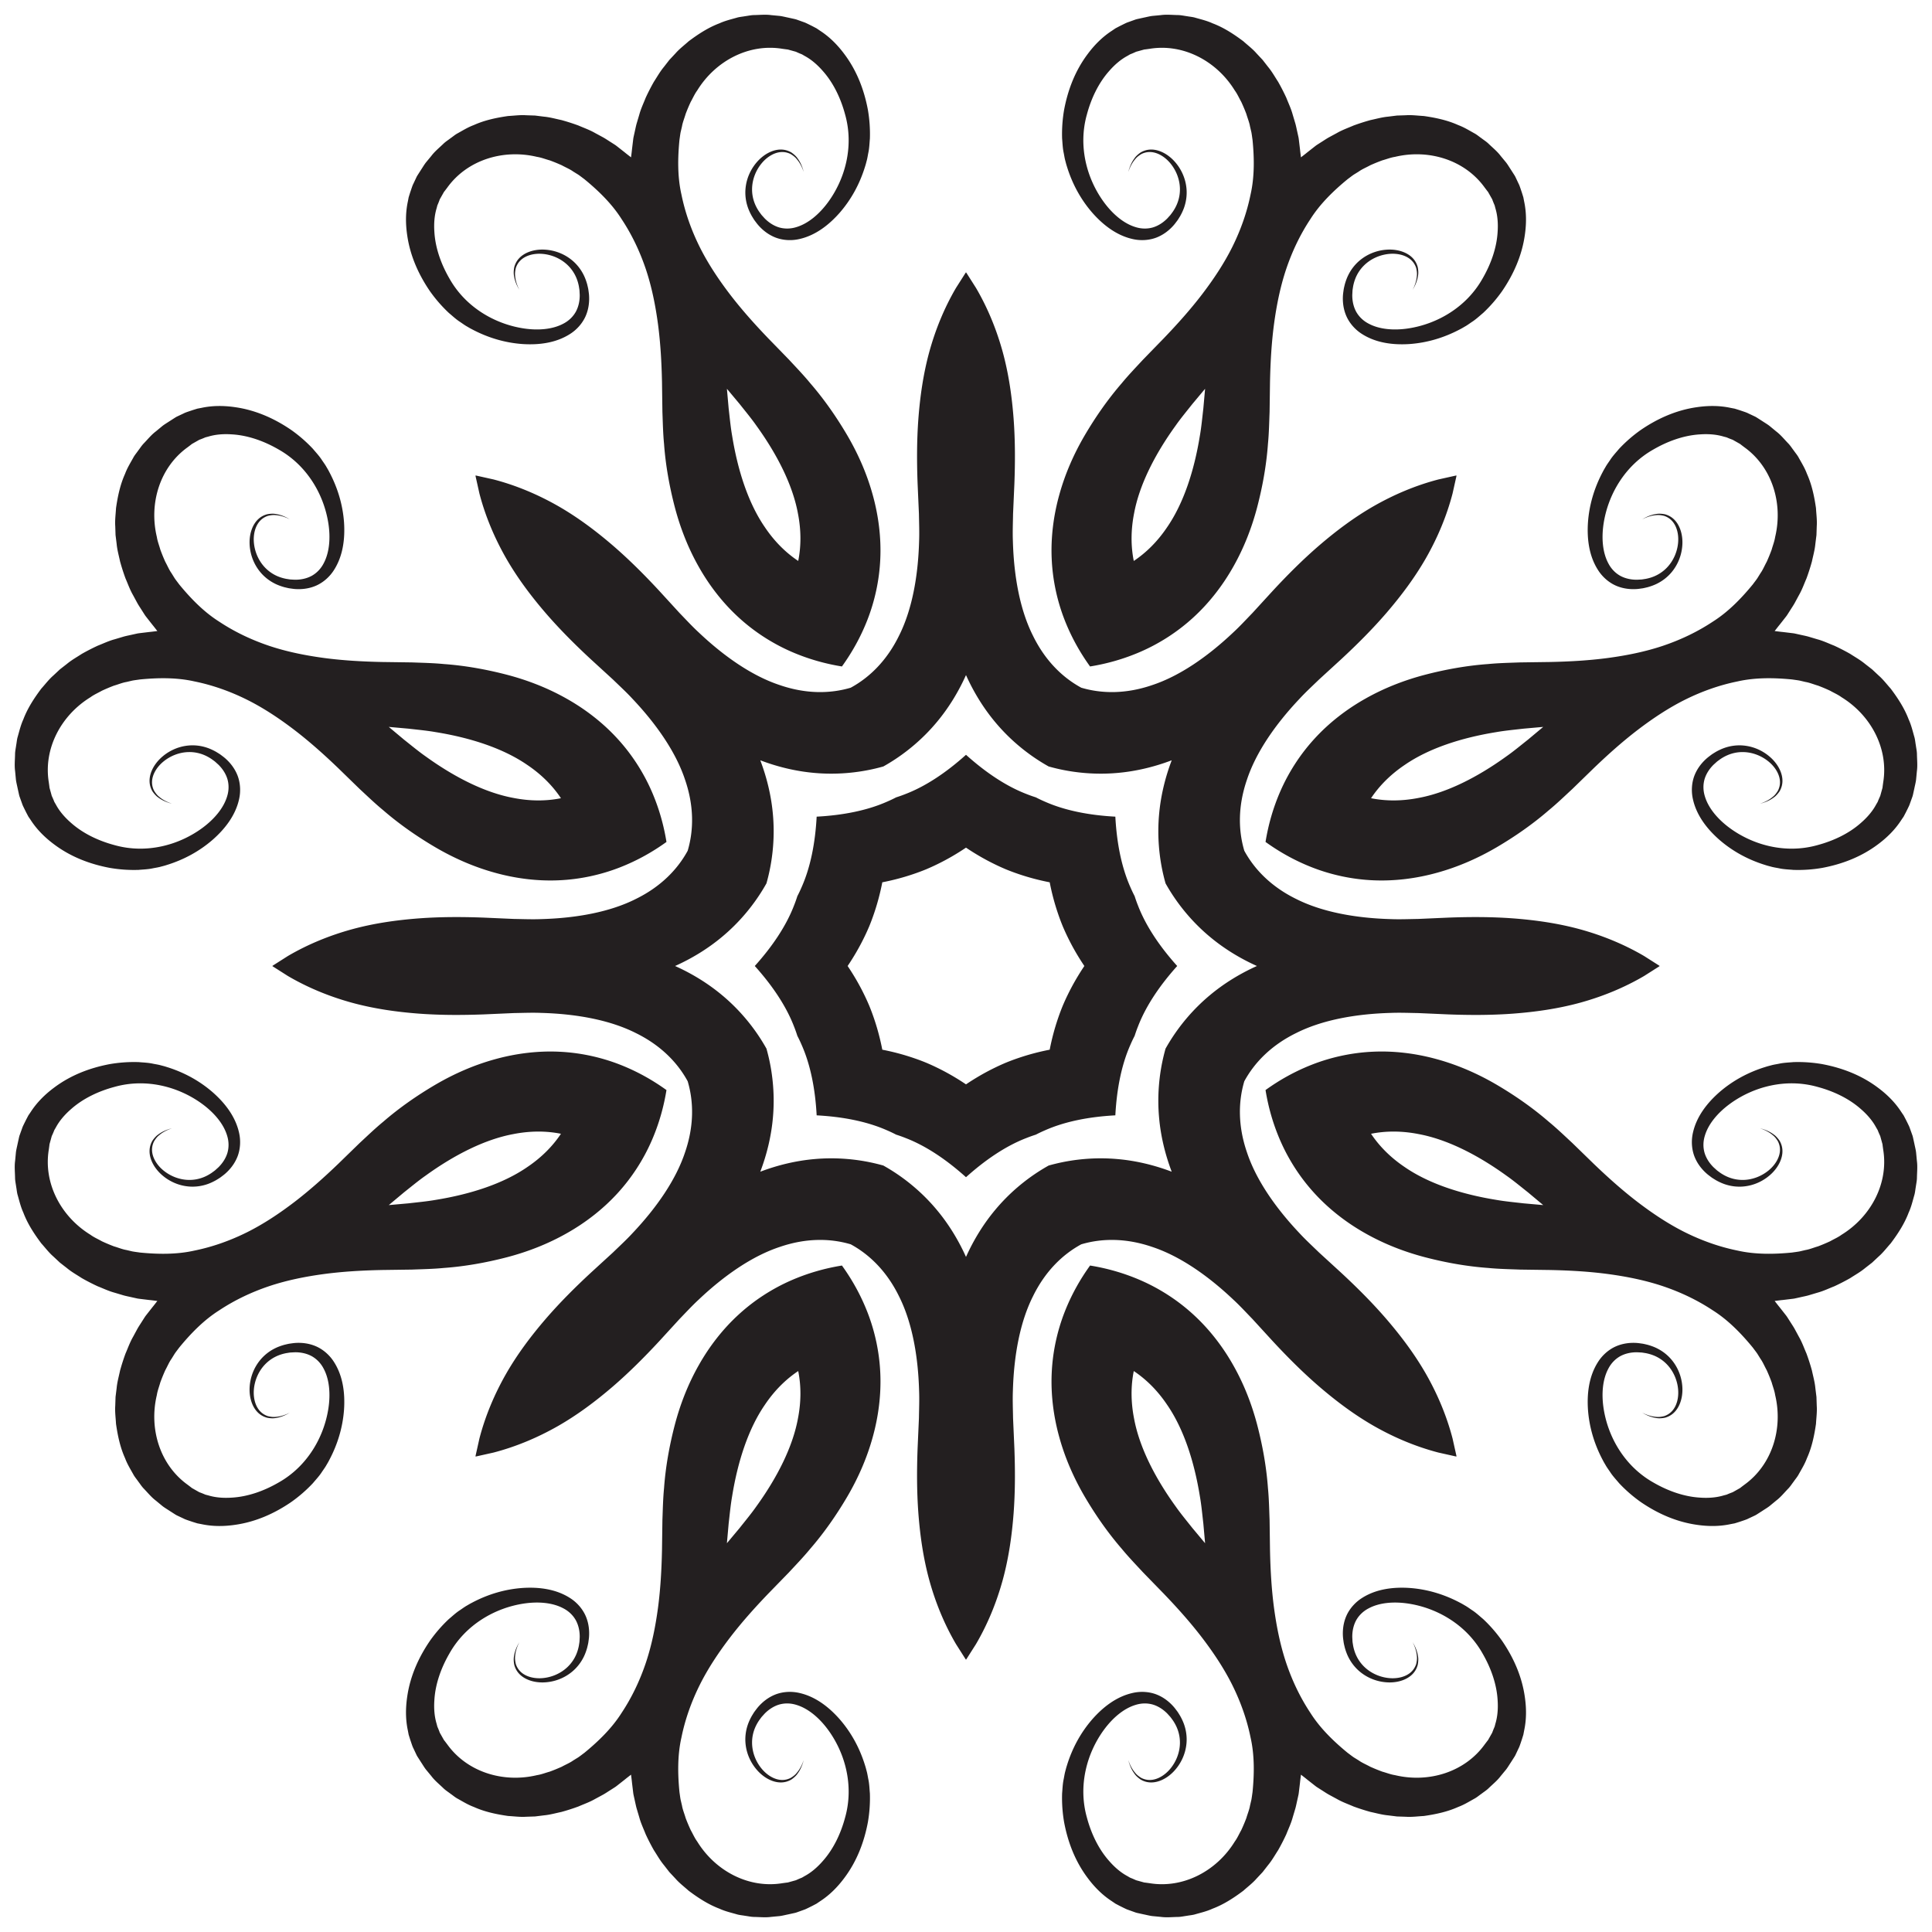 <svg xmlns="http://www.w3.org/2000/svg" viewBox="0 0 1624.771 1624.771"><path fill="#231F20" d="M1224.879 399.892l-.697.086-14.466 3.223c-19.113 4.973-37.36 12.719-54.167 22.29-16.801 9.612-32.012 21.1-46.112 33.208-14.084 12.141-26.953 25.11-38.903 37.979-5.791 6.32-11.54 12.605-17.255 18.846-5.47 5.642-10.651 11.288-16.197 16.394-21.837 20.66-45.413 36.786-68.326 44.304-21.681 7.393-41.913 7.311-59.429 2.125-16.052-8.718-30.416-22.966-40.52-43.525-10.885-21.518-16.153-49.592-16.985-79.642-.312-7.531.017-15.188.14-23.045.371-8.453.75-16.964 1.124-25.527.65-17.55.72-35.82-.654-54.364-1.408-18.532-4.04-37.41-9.124-56.088-5.116-18.651-12.542-37.031-22.54-54.063l-7.95-12.507-.432-.554-.433.554-7.95 12.507c-9.998 17.032-17.424 35.412-22.54 54.063-5.083 18.677-7.716 37.556-9.124 56.088-1.375 18.544-1.303 36.814-.654 54.364.373 8.563.753 17.074 1.125 25.527.122 7.857.45 15.514.14 23.045-.833 30.05-6.1 58.124-16.986 79.642-10.104 20.559-24.468 34.807-40.52 43.525-17.515 5.186-37.748 5.268-59.43-2.125-22.912-7.518-46.488-23.644-68.325-44.304-5.546-5.106-10.728-10.752-16.197-16.394-5.714-6.24-11.464-12.527-17.255-18.846-11.95-12.869-24.819-25.838-38.903-37.979-14.1-12.108-29.31-23.596-46.112-33.209-16.806-9.57-35.054-17.316-54.167-22.289l-14.466-3.223-.697-.086.086.697 3.223 14.466c4.973 19.113 12.719 37.36 22.29 54.167 9.612 16.801 21.1 32.012 33.208 46.112 12.14 14.084 25.11 26.953 37.979 38.903 6.319 5.791 12.605 11.54 18.846 17.255 5.642 5.47 11.288 10.651 16.394 16.197 20.66 21.837 36.786 45.413 44.304 68.326 7.393 21.681 7.311 41.914 2.125 59.429-8.718 16.052-22.966 30.416-43.525 40.52-21.518 10.885-49.592 16.153-79.642 16.985-7.531.312-15.188-.017-23.045-.14-8.453-.371-16.964-.75-25.527-1.124-17.55-.65-35.82-.72-54.364.654-18.532 1.408-37.41 4.04-56.088 9.124-18.651 5.116-37.031 12.542-54.063 22.54l-12.507 7.95-.554.433.554.432 12.507 7.95c17.032 9.998 35.412 17.424 54.063 22.54 18.677 5.083 37.556 7.716 56.088 9.124 18.544 1.375 36.814 1.303 54.364.654 8.563-.373 17.074-.753 25.527-1.125 7.857-.122 15.514-.45 23.045-.14 30.05.833 58.124 6.1 79.642 16.986 20.559 10.104 34.807 24.468 43.525 40.52 5.186 17.516 5.268 37.748-2.125 59.43-7.518 22.912-23.644 46.488-44.304 68.325-5.106 5.546-10.752 10.728-16.394 16.197-6.24 5.714-12.527 11.464-18.846 17.255-12.869 11.95-25.838 24.819-37.979 38.903-12.108 14.1-23.596 29.31-33.209 46.112-9.57 16.806-17.316 35.054-22.289 54.167l-3.223 14.466-.086.697.697-.086 14.466-3.223c19.113-4.973 37.36-12.719 54.167-22.29 16.801-9.612 32.012-21.1 46.112-33.208 14.084-12.141 26.953-25.11 38.903-37.979 5.791-6.32 11.54-12.605 17.255-18.846 5.47-5.642 10.651-11.288 16.197-16.394 21.837-20.66 45.413-36.786 68.326-44.304 21.681-7.393 41.914-7.311 59.429-2.125 16.052 8.718 30.416 22.966 40.52 43.525 10.885 21.518 16.153 49.592 16.985 79.642.312 7.531-.017 15.188-.14 23.045-.371 8.453-.75 16.964-1.124 25.527-.65 17.55-.72 35.82.654 54.364 1.408 18.532 4.04 37.41 9.124 56.088 5.116 18.651 12.542 37.031 22.54 54.063l7.95 12.507.433.554.432-.554 7.95-12.507c9.998-17.032 17.424-35.412 22.54-54.063 5.083-18.677 7.716-37.556 9.124-56.088 1.375-18.544 1.303-36.815.654-54.364-.373-8.563-.753-17.074-1.125-25.527-.122-7.857-.45-15.514-.14-23.045.833-30.05 6.1-58.124 16.986-79.642 10.104-20.559 24.468-34.807 40.52-43.525 17.516-5.186 37.748-5.268 59.43 2.125 22.912 7.518 46.488 23.644 68.325 44.304 5.546 5.106 10.728 10.752 16.197 16.394 5.714 6.24 11.464 12.527 17.255 18.846 11.95 12.869 24.819 25.838 38.903 37.979 14.1 12.108 29.31 23.596 46.112 33.208 16.806 9.571 35.054 17.317 54.167 22.29l14.466 3.223.697.086-.086-.697-3.223-14.466c-4.973-19.113-12.719-37.36-22.29-54.167-9.612-16.801-21.1-32.012-33.208-46.112-12.141-14.084-25.11-26.953-37.979-38.903-6.32-5.791-12.605-11.54-18.846-17.255-5.642-5.47-11.288-10.651-16.394-16.197-20.66-21.837-36.786-45.413-44.304-68.326-7.393-21.68-7.311-41.913-2.125-59.429 8.718-16.052 22.966-30.416 43.525-40.52 21.518-10.885 49.592-16.153 79.642-16.985 7.531-.312 15.188.017 23.045.14 8.453.371 16.964.75 25.527 1.124 17.55.65 35.82.72 54.364-.654 18.532-1.408 37.41-4.04 56.088-9.124 18.651-5.116 37.031-12.542 54.063-22.54l12.507-7.95.554-.432-.554-.433-12.507-7.95c-17.032-9.998-35.412-17.424-54.063-22.54-18.677-5.083-37.556-7.716-56.088-9.124-18.544-1.375-36.815-1.303-54.364-.654-8.563.373-17.074.753-25.527 1.125-7.857.122-15.514.45-23.045.14-30.05-.833-58.124-6.1-79.642-16.986-20.559-10.104-34.807-24.468-43.525-40.52-5.186-17.515-5.268-37.748 2.125-59.43 7.518-22.912 23.644-46.488 44.304-68.325 5.106-5.546 10.752-10.728 16.394-16.197 6.24-5.714 12.527-11.464 18.846-17.255 12.868-11.95 25.838-24.819 37.979-38.903 12.108-14.1 23.596-29.31 33.208-46.112 9.571-16.806 17.317-35.054 22.29-54.167l3.223-14.466.086-.697zM916.726 560.485c13.957-2.26 28.466-6.237 43.03-12.638 15.37-6.764 30.484-16.348 43.76-28.533 13.316-12.16 24.681-26.801 33.619-42.665 9.005-15.868 15.627-32.928 20.186-50.343 4.523-17.404 7.717-35.224 9.006-53.086.87-8.923 1.028-17.927 1.37-26.827.116-8.302.234-16.665.346-25.08.344-16.404 1.242-32.557 3.343-48.494 2.132-15.905 5.274-31.635 10.287-46.576 5.036-14.905 11.765-29.042 20.31-41.922 8.227-13.04 19.7-24.098 31.296-33.609 1.718-1.26 3.595-2.75 5.175-3.82l4.314-2.674c2.652-1.927 6.348-3.445 9.536-5.21a148.274 148.274 0 0110.261-4.183c3.532-.963 7.003-2.375 10.603-2.915 28.62-6.828 58.854 2.758 75.436 25.838l1.597 2.109.811 1.05.405.526c-.821-1.478-.114-.218-.25-.462l.19.338 3.027 5.356c.625.988.758 1.565.997 2.212l.758 1.919.824 1.934.614 2.367c1.902 6.23 2.36 13.05 1.895 19.86-.78 13.696-5.76 27.337-12.628 39.2-13.609 24.267-38.285 38.383-62.582 42.048-12.001 1.798-24.186.88-33.349-4.07-4.601-2.403-8.177-5.944-10.482-10.13-2.253-4.23-3.243-9.091-3.2-13.97.066-1.224.13-2.44.19-3.65.071-.899.37-2.486.538-3.676.471-2.34 1.04-4.367 1.91-6.563a31.993 31.993 0 017.27-10.948c6.132-6.03 14.125-9.081 21.377-9.69 7.27-.614 14.048 1.299 18.185 5.139 2.079 1.893 3.422 4.207 4.204 6.499.592 2.333.9 4.589.666 6.602-.287 4.042-1.413 7.054-2.178 9.016-.848 1.955-1.288 2.965-1.288 2.965s.515-.973 1.503-2.865c.918-1.919 2.292-4.85 2.91-9.02.388-2.076.267-4.483-.206-7.086-.653-2.564-1.961-5.277-4.143-7.59-4.372-4.698-11.747-7.352-19.813-7.281-8.048.082-17.226 2.722-24.928 9.207-3.835 3.227-7.187 7.419-9.597 12.332-1.177 2.381-2.198 5.21-2.93 7.913-.298 1.36-.591 2.327-.891 4.035-.187 1.415-.419 2.836-.56 4.291-.483 5.806.185 12.22 2.865 18.297 2.693 6.033 7.476 11.429 13.284 15.044 11.699 7.421 26.033 9.273 40.076 8.306 14.207-1.06 28.447-5.095 42.28-12.45 1.889-.957 3.197-1.81 4.823-2.723 1.902-1.162 3.359-2.256 5.076-3.404 3.414-2.18 6.298-4.94 9.411-7.534a119.258 119.258 0 0015.997-18.405c9.262-13.574 16.624-29.397 19.12-47.37 1.286-8.923 1.438-18.422-.6-27.933l-.686-3.577-1.19-3.824-1.292-3.835c-.45-1.275-.916-2.654-1.344-3.434l-2.618-5.565-.164-.346c-.261-.47.337.55-.614-1.144l-.47-.741-.95-1.485-1.908-2.978c-1.313-1.967-2.5-4.026-3.96-5.92l-4.594-5.56c-2.912-3.871-6.786-6.93-10.305-10.363-1.79-1.691-3.896-3-5.857-4.513-2.038-1.392-3.92-3.079-6.137-4.21-4.332-2.425-8.629-5.07-13.329-6.797-9.178-4.153-19.087-6.223-29.028-7.644-4.967-.255-10.029-.989-15.013-.634l-7.529.25-7.456.928c-5.029.46-9.825 1.844-14.755 2.878a178.566 178.566 0 00-14.317 4.595c-4.643 2.041-9.194 3.57-13.973 6.305l-7.084 3.832c-2.123 1.241-3.77 2.37-5.68 3.565l-2.773 1.77-1.391.888-1.035.751-.357.284-.723.567-5.789 4.545c-1.754 1.454-3.587 2.83-5.386 4.247-.27-2.275-.594-4.543-.806-6.812l-.88-7.307-.11-.912-.052-.453-.2-1.263-.355-1.612-.71-3.213c-.505-2.194-.872-4.157-1.496-6.537l-2.3-7.718c-1.445-5.313-3.581-9.613-5.421-14.339a178.627 178.627 0 00-6.875-13.372c-2.754-4.218-5.167-8.588-8.398-12.469l-4.616-5.928-5.147-5.5c-3.274-3.776-7.372-6.836-11.064-10.169-8.034-6.025-16.505-11.567-25.932-15.12-4.544-2.103-9.452-3.27-14.23-4.619-2.368-.768-4.892-.906-7.317-1.363-2.456-.317-4.87-.88-7.333-.95-4.916-.06-9.817-.638-14.613.04l-7.18.683c-2.373.308-4.668.924-6.987 1.386l-3.456.757-1.72.38-.858.19c-1.87.526-.725.227-1.242.376l-.361.128-5.786 2.083c-.854.25-2.16.895-3.379 1.48l-3.625 1.796-3.546 1.863-3.014 2.045c-8.166 5.284-14.776 12.107-20.176 19.326-10.944 14.474-16.926 30.868-19.976 47.016a119.267 119.267 0 00-1.702 24.326c.368 4.035.454 8.027 1.327 11.982.402 2.027.66 3.83 1.182 5.997.504 1.796.826 3.323 1.486 5.335 4.58 14.982 11.796 27.905 21.093 38.7 9.245 10.614 20.69 19.44 34.21 22.465 6.664 1.55 13.861 1.118 20.032-1.244 6.192-2.403 11.2-6.465 14.963-10.913.93-1.128 1.77-2.297 2.639-3.43.995-1.42 1.471-2.31 2.223-3.483 1.393-2.429 2.671-5.151 3.523-7.667 1.77-5.178 2.364-10.513 1.934-15.506-.86-10.032-5.484-18.389-11.117-24.138-5.652-5.753-12.744-9.091-19.157-8.86-3.179.092-6.023 1.086-8.297 2.437-2.175 1.506-3.963 3.122-5.156 4.865-2.513 3.386-3.613 6.43-4.32 8.435-.64 2.037-.964 3.089-.964 3.089s.403-1.026 1.185-3.007c.847-1.929 2.18-4.854 4.836-7.916 1.257-1.59 3.07-2.966 5.14-4.197 2.173-1.068 4.759-1.754 7.568-1.623 5.64.21 11.785 3.65 16.491 9.225 4.699 5.559 8.193 13.368 8.265 21.967a31.994 31.994 0 01-2.601 12.882c-.938 2.169-1.968 4.005-3.29 5.993-.722.96-1.634 2.293-2.218 2.98-.813.897-1.629 1.802-2.448 2.714-3.419 3.48-7.557 6.218-12.14 7.616-4.59 1.33-9.622 1.305-14.576-.249-9.98-2.978-19.244-10.946-26.459-20.703-14.588-19.773-22.056-47.203-14.52-73.986 3.533-13.244 9.657-26.41 18.79-36.647 4.487-5.144 9.633-9.642 15.383-12.702l2.108-1.24 1.95-.785 1.893-.822c.626-.288 1.13-.602 2.27-.859l5.928-1.646.372-.105c-.269.077 1.123-.315-.504.15l.659-.085 1.316-.17 2.62-.362c28.046-4.594 56.203 10.005 71.612 35.072 2.164 2.927 3.62 6.38 5.436 9.558 1.547 3.34 3 6.752 4.298 10.213 1.006 3.503 2.547 7.19 3.059 10.427l1.16 4.942c.36 1.874.634 4.255.958 6.36 1.474 14.925 1.767 30.857-1.636 45.895-3.065 15.15-8.303 29.905-15.282 44.005-7.02 14.109-15.92 27.454-25.66 40.208-9.783 12.755-20.57 24.812-31.927 36.655-5.87 6.029-11.7 12.026-17.489 17.979-6.05 6.534-12.306 13.013-18.001 19.938-11.72 13.541-22.06 28.4-31.17 43.905-9.09 15.538-16.47 32.284-21.323 49.872-4.898 17.537-7.214 35.926-6.397 53.94.771 18.004 4.682 35.469 10.768 51.12 5.771 14.823 13.218 27.895 21.489 39.362zm-208.681 0c8.27-11.467 15.718-24.539 21.49-39.363 6.085-15.651 9.996-33.115 10.768-51.119.816-18.014-1.5-36.404-6.398-53.94-4.852-17.59-12.233-34.335-21.323-49.873-9.109-15.504-19.45-30.363-31.17-43.905-5.694-6.925-11.95-13.403-18-19.938-5.789-5.952-11.62-11.95-17.49-17.978-11.357-11.844-22.143-23.9-31.927-36.656-9.739-12.754-18.64-26.099-25.66-40.208-6.979-14.1-12.217-28.855-15.282-44.005-3.403-15.038-3.11-30.97-1.635-45.894.323-2.106.598-4.487.958-6.36l1.16-4.943c.512-3.237 2.052-6.924 3.058-10.427a148.287 148.287 0 014.299-10.213c1.816-3.179 3.272-6.63 5.436-9.558 15.409-25.066 43.565-39.666 71.61-35.071l2.621.361 1.317.17.658.085c-1.627-.465-.235-.073-.503-.15l.372.105 5.928 1.646c1.14.258 1.643.571 2.269.86l1.893.82 1.95.785 2.108 1.24c5.75 3.061 10.896 7.56 15.383 12.703 9.133 10.237 15.257 23.404 18.79 36.648 7.537 26.783.069 54.212-14.52 73.985-7.215 9.757-16.479 17.725-26.459 20.703-4.953 1.554-9.986 1.58-14.576.25-4.583-1.398-8.721-4.136-12.14-7.617a762.426 762.426 0 00-2.448-2.714c-.584-.687-1.496-2.02-2.217-2.98-1.322-1.988-2.352-3.824-3.29-5.992a31.994 31.994 0 01-2.601-12.883c.071-8.599 3.566-16.408 8.264-21.966 4.706-5.576 10.85-9.015 16.491-9.225 2.81-.132 5.395.554 7.569 1.622 2.069 1.232 3.882 2.608 5.14 4.197 2.655 3.062 3.988 5.988 4.835 7.916l1.185 3.007s-.324-1.052-.963-3.089c-.707-2.005-1.808-5.049-4.32-8.435-1.194-1.742-2.981-3.36-5.157-4.865-2.274-1.351-5.118-2.345-8.296-2.437-6.413-.231-13.505 3.107-19.158 8.86-5.633 5.75-10.256 14.107-11.117 24.138-.43 4.993.164 10.328 1.934 15.506.852 2.516 2.13 5.238 3.524 7.667.751 1.173 1.227 2.063 2.223 3.484.869 1.132 1.709 2.301 2.639 3.43 3.763 4.447 8.77 8.51 14.963 10.912 6.17 2.362 13.367 2.795 20.031 1.244 13.52-3.024 24.965-11.85 34.21-22.465 9.298-10.795 16.514-23.717 21.094-38.7.659-2.011.981-3.54 1.485-5.335.523-2.167.78-3.97 1.183-5.997.872-3.955.959-7.946 1.327-11.981a119.267 119.267 0 00-1.703-24.327c-3.05-16.147-9.032-32.542-19.976-47.015-5.4-7.22-12.01-14.043-20.176-19.327l-3.014-2.044-3.545-1.863-3.626-1.797c-1.22-.584-2.525-1.23-3.378-1.479l-5.786-2.083-.361-.128c-.518-.15.627.15-1.243-.376l-.858-.19-1.72-.38-3.456-.757c-2.319-.462-4.614-1.078-6.986-1.386l-7.18-.683c-4.796-.678-9.698-.1-14.614-.04-2.462.07-4.877.633-7.333.95-2.425.457-4.949.595-7.316 1.363-4.778 1.348-9.687 2.516-14.231 4.619-9.427 3.553-17.897 9.095-25.932 15.12-3.692 3.333-7.79 6.393-11.063 10.168l-5.148 5.5-4.616 5.93c-3.23 3.88-5.643 8.25-8.398 12.468a178.61 178.61 0 00-6.875 13.372c-1.84 4.726-3.976 9.026-5.422 14.339l-2.299 7.718c-.624 2.38-.99 4.343-1.495 6.537l-.71 3.213-.356 1.612-.2 1.263-.052.453-.11.912-.88 7.307c-.212 2.269-.535 4.537-.806 6.811-1.8-1.416-3.632-2.792-5.386-4.246l-5.789-4.545-.723-.567-.357-.284-1.034-.751-1.392-.889-2.774-1.769c-1.908-1.195-3.556-2.324-5.68-3.565l-7.083-3.832c-4.779-2.735-9.33-4.264-13.973-6.305a178.611 178.611 0 00-14.317-4.595c-4.93-1.034-9.726-2.419-14.755-2.878l-7.456-.928-7.529-.25c-4.985-.355-10.046.38-15.013.634-9.941 1.42-19.85 3.491-29.028 7.644-4.7 1.727-8.997 4.372-13.329 6.797-2.217 1.13-4.1 2.818-6.137 4.21-1.961 1.512-4.067 2.822-5.857 4.513-3.519 3.434-7.393 6.491-10.305 10.362l-4.595 5.56c-1.459 1.895-2.646 3.954-3.959 5.92l-1.909 2.98-.948 1.484-.471.741c-.951 1.694-.353.673-.614 1.144l-.164.346-2.619 5.565c-.427.78-.894 2.159-1.343 3.434l-1.293 3.835-1.19 3.824-.685 3.577c-2.038 9.51-1.887 19.01-.6 27.933 2.495 17.973 9.857 33.796 19.12 47.37a119.273 119.273 0 0015.997 18.405c3.113 2.593 5.997 5.354 9.41 7.534 1.718 1.148 3.175 2.242 5.077 3.404 1.626.914 2.934 1.766 4.823 2.722 13.833 7.356 28.072 11.391 42.28 12.45 14.043.968 28.377-.884 40.075-8.305 5.809-3.615 10.592-9.011 13.285-15.044 2.68-6.077 3.348-12.49 2.864-18.297-.14-1.455-.373-2.876-.559-4.291-.3-1.708-.594-2.675-.892-4.035-.732-2.703-1.753-5.532-2.93-7.913-2.41-4.913-5.762-9.106-9.596-12.332-7.702-6.485-16.88-9.125-24.929-9.207-8.065-.071-15.44 2.583-19.812 7.28-2.182 2.314-3.49 5.027-4.143 7.59-.473 2.604-.594 5.01-.206 7.087.618 4.17 1.992 7.101 2.91 9.02.988 1.892 1.503 2.865 1.503 2.865s-.44-1.01-1.289-2.965c-.764-1.962-1.89-4.974-2.178-9.017-.234-2.012.075-4.268.667-6.601.782-2.292 2.125-4.606 4.204-6.5 4.137-3.84 10.914-5.752 18.184-5.137 7.253.608 15.246 3.659 21.377 9.689 3.054 3 5.58 6.717 7.27 10.948.87 2.196 1.44 4.223 1.91 6.563.17 1.19.468 2.777.54 3.676.059 1.21.122 2.426.188 3.65.044 4.879-.946 9.74-3.199 13.97-2.305 4.186-5.88 7.726-10.482 10.13-9.164 4.95-21.348 5.868-33.35 4.07-24.296-3.666-48.973-17.78-62.582-42.049-6.867-11.862-11.847-25.503-12.627-39.2-.465-6.81-.007-13.628 1.895-19.859l.614-2.367.823-1.934.759-1.92c.238-.646.372-1.223.996-2.211l3.029-5.357.188-.337c-.136.244.572-1.017-.25.462l.406-.525.81-1.051 1.598-2.11c16.582-23.08 46.815-32.665 75.436-25.837 3.6.54 7.07 1.951 10.603 2.915a148.25 148.25 0 0110.26 4.182c3.189 1.766 6.885 3.284 9.536 5.21l4.315 2.675c1.58 1.07 3.457 2.56 5.175 3.82 11.595 9.51 23.068 20.57 31.296 33.609 8.545 12.88 15.274 27.017 20.31 41.922 5.013 14.94 8.155 30.67 10.287 46.576 2.1 15.937 3 32.09 3.343 48.495.112 8.414.23 16.777.346 25.08.342 8.899.5 17.903 1.37 26.826 1.288 17.862 4.483 35.682 9.005 53.086 4.56 17.415 11.182 34.475 20.187 50.343 8.938 15.863 20.303 30.505 33.619 42.665 13.276 12.185 28.39 21.769 43.76 28.533 14.564 6.4 29.073 10.378 43.03 12.638zm-147.56 147.56c-2.26-13.957-6.237-28.466-12.638-43.03-6.764-15.37-16.348-30.484-28.533-43.76-12.16-13.316-26.801-24.681-42.665-33.619-15.868-9.005-32.928-15.627-50.343-20.186-17.404-4.523-35.224-7.717-53.086-9.006-8.923-.87-17.927-1.028-26.827-1.37-8.302-.116-16.665-.234-25.08-.346-16.404-.344-32.557-1.242-48.494-3.343-15.905-2.132-31.635-5.274-46.576-10.288-14.905-5.035-29.042-11.764-41.922-20.31-13.04-8.227-24.098-19.7-33.609-31.295-1.26-1.718-2.75-3.595-3.82-5.175l-2.674-4.315c-1.927-2.65-3.445-6.347-5.21-9.535a148.271 148.271 0 01-4.183-10.261c-.963-3.532-2.375-7.003-2.915-10.603-6.828-28.62 2.758-58.854 25.838-75.436l2.109-1.597 1.05-.811.526-.405c-1.478.821-.218.114-.462.25l.338-.19 5.356-3.027c.988-.625 1.565-.758 2.212-.997l1.919-.758 1.934-.824 2.367-.614c6.23-1.902 13.05-2.36 19.86-1.895 13.696.78 27.337 5.76 39.2 12.627 24.267 13.61 38.383 38.286 42.048 62.583 1.798 12 .88 24.186-4.07 33.349-2.403 4.601-5.944 8.177-10.13 10.482-4.23 2.253-9.091 3.243-13.97 3.2-1.224-.066-2.44-.13-3.65-.19-.899-.071-2.486-.37-3.676-.538-2.34-.471-4.367-1.04-6.563-1.91a31.991 31.991 0 01-10.948-7.27c-6.03-6.132-9.081-14.125-9.69-21.377-.614-7.27 1.299-14.048 5.139-18.185 1.893-2.079 4.207-3.422 6.499-4.204 2.333-.592 4.589-.9 6.602-.666 4.042.287 7.054 1.413 9.016 2.178 1.955.848 2.965 1.288 2.965 1.288s-.973-.515-2.865-1.503c-1.919-.918-4.85-2.292-9.02-2.91-2.076-.388-4.483-.267-7.086.206-2.564.653-5.277 1.961-7.59 4.143-4.698 4.372-7.352 11.747-7.281 19.813.082 8.047 2.722 17.226 9.207 24.928 3.227 3.834 7.419 7.187 12.332 9.597 2.381 1.177 5.21 2.198 7.913 2.93 1.36.298 2.327.591 4.035.891 1.415.186 2.836.419 4.291.56 5.806.483 12.22-.185 18.297-2.865 6.033-2.693 11.429-7.476 15.044-13.285 7.421-11.698 9.273-26.032 8.306-40.075-1.06-14.207-5.095-28.447-12.45-42.28-.957-1.889-1.81-3.197-2.723-4.823-1.162-1.902-2.256-3.359-3.404-5.076-2.18-3.414-4.94-6.298-7.534-9.411a119.264 119.264 0 00-18.405-15.998c-13.574-9.261-29.397-16.624-47.37-19.12-8.923-1.285-18.422-1.437-27.933.601l-3.577.686-3.824 1.19-3.835 1.292c-1.275.45-2.654.916-3.434 1.344l-5.565 2.618-.346.164c-.47.261.55-.337-1.144.614l-.741.471-1.485.949-2.978 1.908c-1.967 1.313-4.026 2.5-5.92 3.96l-5.56 4.594c-3.871 2.912-6.93 6.786-10.363 10.305-1.691 1.79-3 3.896-4.513 5.857-1.392 2.038-3.079 3.92-4.21 6.137-2.425 4.332-5.07 8.629-6.797 13.329-4.153 9.179-6.223 19.087-7.644 29.028-.255 4.967-.989 10.029-.634 15.013l.25 7.53.928 7.456c.46 5.028 1.844 9.825 2.878 14.755a178.584 178.584 0 004.595 14.316c2.041 4.643 3.57 9.194 6.305 13.973l3.832 7.084c1.241 2.123 2.37 3.771 3.565 5.68l1.77 2.773.888 1.392.751 1.034.284.357.567.723 4.545 5.79c1.454 1.753 2.83 3.586 4.247 5.385-2.275.271-4.543.594-6.812.806l-7.307.88-.912.11-.453.053-1.263.2-1.612.355-3.213.71c-2.194.505-4.157.872-6.537 1.495l-7.718 2.3c-5.313 1.445-9.613 3.582-14.339 5.422A178.553 178.553 0 0068.79 549.9c-4.218 2.755-8.588 5.167-12.469 8.399l-5.928 4.616-5.5 5.147c-3.776 3.274-6.836 7.371-10.169 11.064-6.025 8.034-11.567 16.504-15.12 25.931-2.103 4.544-3.27 9.453-4.619 14.23-.768 2.368-.906 4.892-1.363 7.317-.317 2.457-.88 4.871-.95 7.333-.06 4.916-.638 9.818.04 14.614l.683 7.18c.308 2.372.924 4.667 1.386 6.986l.757 3.456.38 1.72.19.858c.526 1.87.227.725.376 1.243l.128.36 2.083 5.787c.25.853.895 2.159 1.48 3.378l1.796 3.626 1.863 3.545 2.045 3.015c5.284 8.165 12.107 14.775 19.326 20.175 14.474 10.944 30.868 16.927 47.016 19.976a119.267 119.267 0 0024.326 1.703c4.035-.368 8.027-.455 11.982-1.327 2.027-.403 3.83-.66 5.997-1.183 1.796-.504 3.323-.826 5.335-1.485 14.982-4.58 27.905-11.796 38.7-21.093 10.614-9.246 19.44-20.691 22.465-34.21 1.55-6.665 1.118-13.862-1.244-20.032-2.403-6.192-6.465-11.2-10.913-14.963-1.128-.93-2.297-1.77-3.43-2.64-1.42-.995-2.31-1.47-3.483-2.222-2.429-1.394-5.151-2.672-7.667-3.524-5.178-1.77-10.513-2.364-15.506-1.934-10.032.86-18.389 5.484-24.138 11.117-5.753 5.653-9.091 12.745-8.86 19.158.092 3.178 1.086 6.022 2.437 8.296 1.506 2.176 3.122 3.963 4.865 5.157 3.386 2.512 6.43 3.613 8.435 4.32 2.037.64 3.089.963 3.089.963s-1.026-.403-3.007-1.185c-1.929-.847-4.854-2.18-7.916-4.836-1.59-1.257-2.966-3.07-4.197-5.139-1.068-2.174-1.754-4.76-1.623-7.568.21-5.641 3.65-11.786 9.225-16.492 5.559-4.698 13.368-8.193 21.967-8.264 4.281-.039 8.696.803 12.882 2.6 2.169.939 4.005 1.969 5.993 3.29.96.723 2.293 1.634 2.98 2.218.897.814 1.802 1.63 2.714 2.449 3.48 3.418 6.218 7.557 7.616 12.14 1.33 4.59 1.305 9.622-.249 14.575-2.978 9.98-10.946 19.245-20.703 26.46-19.773 14.588-47.203 22.056-73.986 14.519-13.244-3.533-26.41-9.656-36.647-18.79-5.144-4.487-9.642-9.632-12.702-15.383l-1.24-2.108-.785-1.95-.822-1.893c-.288-.626-.602-1.129-.859-2.269l-1.646-5.928-.105-.372c.077.269-.315-1.123.15.503l-.085-.658-.17-1.316-.362-2.621c-4.594-28.046 10.005-56.202 35.072-71.611 2.927-2.164 6.38-3.62 9.558-5.436 3.34-1.547 6.752-3 10.213-4.299 3.503-1.006 7.19-2.546 10.427-3.058l4.942-1.16c1.874-.36 4.255-.635 6.36-.958 14.925-1.475 30.857-1.767 45.895 1.635 15.15 3.065 29.905 8.304 44.005 15.283 14.109 7.02 27.454 15.92 40.208 25.66 12.755 9.783 24.812 20.57 36.655 31.926 6.029 5.87 12.026 11.701 17.979 17.49 6.534 6.05 13.013 12.306 19.938 18 13.541 11.72 28.4 22.061 43.905 31.17 15.538 9.09 32.284 16.47 49.872 21.323 17.537 4.898 35.926 7.214 53.94 6.398 18.004-.772 35.469-4.682 51.12-10.768 14.823-5.772 27.895-13.22 39.362-21.49zm0 208.681c-11.467-8.27-24.539-15.718-39.363-21.49-15.651-6.086-33.115-9.996-51.119-10.768-18.014-.816-36.404 1.5-53.94 6.398-17.59 4.852-34.335 12.233-49.873 21.323-15.504 9.109-30.363 19.45-43.905 31.17-6.925 5.694-13.403 11.95-19.938 18-5.952 5.789-11.95 11.62-17.978 17.49-11.844 11.357-23.9 22.143-36.656 31.927-12.754 9.739-26.099 18.64-40.208 25.66-14.1 6.978-28.855 12.217-44.005 15.282-15.038 3.402-30.97 3.11-45.894 1.635-2.106-.323-4.487-.598-6.36-.958l-4.943-1.16c-3.237-.512-6.924-2.052-10.427-3.058a148.287 148.287 0 01-10.213-4.299c-3.179-1.815-6.63-3.272-9.558-5.435-25.066-15.41-39.666-43.566-35.071-71.612l.361-2.62.17-1.317.085-.658c-.465 1.627-.073.235-.15.503l.105-.372 1.646-5.928c.258-1.14.571-1.643.86-2.27l.82-1.892.785-1.95 1.24-2.108c3.061-5.75 7.56-10.896 12.703-15.383 10.237-9.133 23.404-15.257 36.648-18.79 26.783-7.537 54.212-.069 73.985 14.52 9.757 7.215 17.725 16.479 20.703 26.459 1.554 4.953 1.58 9.986.25 14.576-1.398 4.583-4.136 8.721-7.617 12.14-.911.819-1.817 1.634-2.714 2.448-.687.584-2.02 1.496-2.98 2.218-1.988 1.321-3.824 2.351-5.992 3.29a31.992 31.992 0 01-12.883 2.6c-8.599-.071-16.408-3.566-21.966-8.264-5.576-4.706-9.015-10.851-9.225-16.491-.132-2.81.554-5.395 1.622-7.57 1.232-2.068 2.608-3.881 4.197-5.138 3.062-2.656 5.988-3.99 7.916-4.836l3.007-1.185s-1.052.324-3.089.963c-2.005.707-5.049 1.808-8.435 4.32-1.742 1.194-3.36 2.981-4.865 5.157-1.351 2.274-2.345 5.118-2.437 8.296-.231 6.413 3.107 13.505 8.86 19.158 5.75 5.633 14.107 10.256 24.138 11.117 4.993.43 10.328-.164 15.506-1.934 2.516-.852 5.238-2.13 7.667-3.524 1.173-.751 2.063-1.227 3.484-2.223 1.132-.869 2.301-1.71 3.43-2.639 4.447-3.763 8.51-8.77 10.912-14.963 2.362-6.17 2.795-13.368 1.244-20.031-3.024-13.52-11.85-24.965-22.465-34.21-10.795-9.298-23.717-16.514-38.7-21.094-2.011-.66-3.54-.981-5.335-1.485-2.167-.523-3.97-.78-5.997-1.183-3.955-.872-7.946-.959-11.981-1.327a119.274 119.274 0 00-24.327 1.703c-16.147 3.05-32.542 9.032-47.015 19.976-7.22 5.4-14.043 12.01-19.327 20.175l-2.044 3.015-1.863 3.545-1.798 3.626c-.584 1.22-1.229 2.525-1.479 3.378l-2.083 5.786-.128.361c-.149.518.15-.627-.375 1.243l-.192.858-.378 1.72-.757 3.456c-.463 2.319-1.079 4.614-1.387 6.986l-.682 7.18c-.678 4.796-.101 9.698-.04 14.614.069 2.462.632 4.877.949 7.333.457 2.425.595 4.949 1.363 7.316 1.348 4.778 2.517 9.687 4.62 14.23 3.553 9.428 9.095 17.898 15.12 25.932 3.332 3.693 6.392 7.79 10.168 11.064l5.5 5.147 5.928 4.617c3.88 3.23 8.252 5.643 12.469 8.398 4.34 2.46 8.81 4.774 13.372 6.874 4.727 1.84 9.026 3.977 14.339 5.422l7.719 2.3c2.379.623 4.342.99 6.537 1.495l3.212.71 1.612.356 1.263.2.453.051.912.111 7.308.88c2.268.211 4.537.535 6.81.805-1.416 1.8-2.791 3.633-4.246 5.387l-4.545 5.789-.566.723-.284.357-.752 1.034-.888 1.391-1.77 2.774c-1.195 1.909-2.323 3.557-3.565 5.68l-3.832 7.084c-2.734 4.778-4.264 9.33-6.305 13.973a178.607 178.607 0 00-4.595 14.316c-1.034 4.93-2.418 9.727-2.878 14.755l-.928 7.456-.25 7.53c-.354 4.984.38 10.045.634 15.013 1.42 9.94 3.492 19.85 7.645 29.028 1.727 4.7 4.371 8.996 6.797 13.328 1.13 2.218 2.818 4.1 4.209 6.138 1.513 1.96 2.822 4.066 4.514 5.856 3.433 3.52 6.49 7.394 10.361 10.305l5.56 4.595c1.896 1.46 3.954 2.647 5.92 3.96l2.98 1.908 1.484.949.742.47c1.694.952.672.353 1.144.614l.346.165 5.564 2.618c.78.427 2.16.894 3.435 1.343l3.834 1.293 3.825 1.19 3.577.685c9.51 2.038 19.009 1.887 27.932.6 17.973-2.495 33.796-9.857 47.37-19.119a119.268 119.268 0 0018.405-15.997c2.593-3.114 5.354-5.997 7.535-9.411 1.148-1.718 2.241-3.175 3.403-5.077.914-1.626 1.767-2.934 2.723-4.823 7.356-13.832 11.39-28.072 12.45-42.28.967-14.042-.884-28.377-8.306-40.075-3.615-5.809-9.01-10.592-15.044-13.285-6.077-2.68-12.49-3.348-18.297-2.864-1.455.14-2.876.373-4.29.56-1.709.3-2.675.593-4.036.891-2.703.732-5.531 1.753-7.913 2.93-4.913 2.41-9.105 5.762-12.332 9.597-6.484 7.701-9.125 16.88-9.207 24.928-.071 8.065 2.584 15.44 7.281 19.812 2.313 2.182 5.027 3.49 7.59 4.143 2.603.474 5.01.594 7.086.206 4.171-.618 7.102-1.991 9.02-2.91 1.892-.988 2.865-1.503 2.865-1.503s-1.01.44-2.965 1.289c-1.962.765-4.973 1.89-9.016 2.178-2.013.234-4.268-.075-6.602-.666-2.292-.782-4.606-2.126-6.499-4.205-3.84-4.137-5.753-10.914-5.138-18.184.608-7.253 3.66-15.246 9.69-21.377 2.999-3.054 6.716-5.58 10.947-7.27 2.197-.87 4.223-1.44 6.564-1.91 1.19-.17 2.777-.467 3.675-.54 1.21-.059 2.427-.122 3.65-.188 4.879-.044 9.741.947 13.97 3.2 4.186 2.304 7.727 5.88 10.13 10.482 4.951 9.163 5.868 21.348 4.07 33.349-3.665 24.297-17.78 48.973-42.048 62.582-11.863 6.867-25.504 11.847-39.2 12.628-6.81.464-13.63.006-19.86-1.896l-2.367-.613-1.934-.824-1.92-.758c-.646-.24-1.223-.373-2.211-.997l-5.356-3.028-.338-.189c.245.136-1.016-.572.463.25l-.526-.405-1.05-.811-2.11-1.597c-23.08-16.583-32.666-46.816-25.837-75.436.54-3.6 1.95-7.071 2.915-10.603a148.274 148.274 0 014.182-10.261c1.766-3.188 3.283-6.885 5.21-9.536l2.674-4.314c1.07-1.58 2.56-3.458 3.82-5.176 9.511-11.595 20.57-23.068 33.609-31.295 12.88-8.546 27.018-15.275 41.923-20.31 14.94-5.013 30.67-8.155 46.575-10.287 15.937-2.102 32.09-3 48.495-3.344 8.414-.112 16.778-.23 25.08-.346 8.899-.342 17.903-.5 26.827-1.37 17.862-1.288 35.681-4.483 53.085-9.005 17.415-4.56 34.475-11.181 50.343-20.187 15.864-8.937 30.505-20.303 42.665-33.618 12.185-13.276 21.77-28.39 28.533-43.761 6.402-14.563 10.379-29.072 12.64-43.029zm147.56 147.56c-13.957 2.26-28.466 6.237-43.03 12.638-15.37 6.764-30.484 16.348-43.76 28.533-13.316 12.16-24.681 26.801-33.619 42.665-9.005 15.868-15.627 32.928-20.186 50.343-4.523 17.404-7.717 35.224-9.006 53.086-.87 8.923-1.028 17.927-1.37 26.827-.116 8.302-.234 16.665-.346 25.079-.344 16.405-1.242 32.558-3.343 48.495-2.132 15.906-5.274 31.635-10.288 46.576-5.035 14.905-11.764 29.042-20.31 41.922-8.227 13.04-19.7 24.098-31.295 33.609-1.718 1.26-3.595 2.75-5.175 3.82l-4.315 2.674c-2.65 1.927-6.347 3.445-9.535 5.21a148.272 148.272 0 01-10.261 4.183c-3.532.964-7.003 2.375-10.603 2.915-28.62 6.828-58.854-2.758-75.436-25.838l-1.597-2.109-.811-1.05-.405-.526c.821 1.479.114.218.25.462l-.19-.337-3.027-5.357c-.625-.988-.758-1.565-.997-2.211l-.758-1.92-.824-1.934-.614-2.367c-1.902-6.23-2.36-13.05-1.895-19.86.78-13.696 5.76-27.337 12.627-39.2 13.61-24.268 38.286-38.383 62.583-42.048 12-1.798 24.186-.881 33.349 4.07 4.601 2.403 8.177 5.944 10.482 10.13 2.253 4.23 3.243 9.091 3.2 13.97a787.01 787.01 0 00-.19 3.65c-.071.899-.37 2.486-.538 3.676-.471 2.34-1.04 4.367-1.91 6.563a31.992 31.992 0 01-7.27 10.948c-6.132 6.03-14.125 9.081-21.377 9.69-7.27.614-14.048-1.299-18.185-5.139-2.079-1.893-3.422-4.207-4.204-6.499-.592-2.333-.9-4.589-.666-6.602.287-4.042 1.413-7.054 2.178-9.016.848-1.955 1.288-2.965 1.288-2.965s-.515.973-1.503 2.865c-.918 1.919-2.292 4.85-2.91 9.02-.388 2.076-.267 4.483.206 7.086.653 2.564 1.961 5.278 4.143 7.59 4.372 4.698 11.747 7.353 19.813 7.281 8.047-.082 17.226-2.722 24.928-9.207 3.834-3.226 7.187-7.419 9.597-12.331 1.177-2.382 2.198-5.21 2.93-7.914.298-1.36.591-2.327.891-4.035.186-1.415.419-2.836.56-4.291.483-5.806-.185-12.22-2.865-18.297-2.693-6.033-7.476-11.429-13.285-15.044-11.698-7.422-26.032-9.273-40.075-8.306-14.207 1.06-28.447 5.095-42.28 12.45-1.889.957-3.197 1.81-4.823 2.723-1.902 1.162-3.359 2.256-5.076 3.404-3.414 2.18-6.298 4.94-9.411 7.534a119.269 119.269 0 00-15.998 18.405c-9.261 13.574-16.624 29.397-19.12 47.37-1.285 8.923-1.437 18.422.601 27.933l.686 3.576 1.19 3.825 1.292 3.835c.45 1.275.916 2.654 1.344 3.434l2.618 5.564.164.347c.261.47-.337-.55.614 1.143l.471.742.949 1.485 1.908 2.978c1.313 1.967 2.5 4.026 3.96 5.921l4.594 5.56c2.912 3.87 6.786 6.928 10.305 10.362 1.79 1.691 3.896 3 5.857 4.513 2.038 1.392 3.92 3.079 6.137 4.21 4.332 2.425 8.629 5.07 13.329 6.796 9.179 4.154 19.087 6.224 29.028 7.645 4.967.255 10.029.988 15.013.633l7.53-.25 7.456-.927c5.028-.46 9.825-1.844 14.755-2.878a178.624 178.624 0 0014.316-4.595c4.643-2.04 9.194-3.57 13.973-6.305l7.084-3.832c2.123-1.241 3.771-2.37 5.68-3.565l2.773-1.77 1.392-.888 1.034-.752.357-.283.723-.567 5.79-4.545c1.753-1.454 3.586-2.83 5.385-4.247.271 2.274.594 4.543.806 6.812l.88 7.307.11.912.053.453.2 1.263.355 1.612.71 3.213c.505 2.194.872 4.157 1.495 6.536l2.3 7.72c1.445 5.312 3.582 9.612 5.422 14.338 2.1 4.562 4.413 9.032 6.874 13.372 2.755 4.218 5.167 8.588 8.399 12.469l4.616 5.928 5.147 5.5c3.274 3.776 7.371 6.836 11.064 10.169 8.034 6.025 16.504 11.567 25.931 15.12 4.544 2.103 9.453 3.27 14.23 4.619 2.368.768 4.892.906 7.317 1.363 2.457.317 4.871.88 7.333.95 4.916.06 9.818.638 14.614-.04l7.18-.683c2.372-.308 4.667-.924 6.986-1.386l3.456-.757 1.72-.38.858-.19c1.87-.526.725-.227 1.243-.376l.36-.128 5.787-2.083c.853-.25 2.159-.895 3.378-1.479l3.626-1.797 3.545-1.863 3.015-2.045c8.165-5.284 14.775-12.107 20.175-19.326 10.944-14.473 16.927-30.868 19.976-47.015a119.266 119.266 0 001.703-24.327c-.368-4.035-.455-8.026-1.327-11.982-.403-2.026-.66-3.83-1.183-5.996-.504-1.796-.826-3.324-1.485-5.336-4.58-14.982-11.796-27.904-21.093-38.7-9.246-10.613-20.691-19.44-34.21-22.464-6.665-1.551-13.862-1.118-20.032 1.244-6.192 2.402-11.2 6.464-14.963 10.912-.93 1.129-1.77 2.298-2.64 3.43-.995 1.42-1.47 2.31-2.222 3.484-1.394 2.429-2.672 5.15-3.524 7.667-1.77 5.178-2.364 10.513-1.934 15.506.86 10.031 5.484 18.388 11.117 24.137 5.653 5.754 12.745 9.092 19.158 8.861 3.178-.092 6.022-1.086 8.296-2.437 2.176-1.506 3.963-3.123 5.157-4.865 2.512-3.386 3.613-6.43 4.32-8.436.64-2.036.963-3.088.963-3.088s-.403 1.025-1.185 3.007c-.847 1.928-2.18 4.854-4.836 7.916-1.257 1.589-3.07 2.965-5.139 4.197-2.174 1.068-4.76 1.754-7.568 1.622-5.641-.21-11.786-3.65-16.492-9.225-4.698-5.558-8.193-13.368-8.264-21.967a31.994 31.994 0 012.6-12.882c.939-2.168 1.969-4.004 3.29-5.992.723-.96 1.634-2.294 2.218-2.98a773.22 773.22 0 002.449-2.715c3.418-3.48 7.557-6.218 12.14-7.615 4.59-1.33 9.622-1.306 14.575.248 9.98 2.98 19.245 10.947 26.46 20.704 14.588 19.772 22.056 47.202 14.519 73.985-3.533 13.244-9.656 26.411-18.79 36.648-4.487 5.144-9.632 9.642-15.383 12.702l-2.108 1.24-1.95.785-1.893.822c-.626.288-1.129.601-2.269.859l-5.928 1.646-.372.105c.269-.077-1.123.315.503-.15l-.658.085-1.316.17-2.621.361c-28.046 4.595-56.202-10.005-71.611-35.07-2.164-2.928-3.62-6.38-5.436-9.56-1.547-3.34-3-6.75-4.299-10.212-1.006-3.503-2.546-7.19-3.058-10.427l-1.16-4.942c-.36-1.874-.635-4.255-.958-6.36-1.475-14.925-1.767-30.857 1.635-45.895 3.065-15.15 8.304-29.905 15.283-44.005 7.02-14.11 15.92-27.454 25.66-40.208 9.783-12.755 20.57-24.812 31.926-36.656 5.87-6.028 11.701-12.026 17.49-17.978 6.05-6.534 12.306-13.013 18-19.938 11.72-13.541 22.061-28.4 31.17-43.905 9.09-15.538 16.47-32.284 21.323-49.872 4.898-17.537 7.214-35.926 6.398-53.94-.772-18.004-4.682-35.469-10.768-51.12-5.772-14.824-13.22-27.896-21.49-39.363zm208.681 0c-8.27 11.467-15.718 24.539-21.49 39.363-6.086 15.651-9.996 33.115-10.768 51.119-.816 18.014 1.5 36.404 6.398 53.94 4.852 17.59 12.233 34.335 21.323 49.873 9.109 15.504 19.45 30.363 31.17 43.905 5.694 6.925 11.95 13.403 18 19.938 5.789 5.952 11.62 11.95 17.49 17.978 11.357 11.844 22.143 23.9 31.927 36.656 9.739 12.754 18.64 26.099 25.66 40.208 6.978 14.1 12.217 28.855 15.282 44.005 3.402 15.038 3.11 30.97 1.635 45.894-.323 2.106-.598 4.487-.958 6.36l-1.16 4.943c-.512 3.237-2.052 6.924-3.058 10.427a148.285 148.285 0 01-4.299 10.212c-1.815 3.18-3.272 6.631-5.435 9.559-15.41 25.066-43.566 39.666-71.612 35.071l-2.62-.362-1.317-.17-.658-.084c1.627.464.235.073.503.15l-.372-.105-5.928-1.647c-1.14-.257-1.643-.57-2.27-.859l-1.892-.82-1.95-.786-2.108-1.24c-5.75-3.06-10.896-7.558-15.383-12.702-9.133-10.237-15.257-23.404-18.79-36.648-7.537-26.783-.069-54.213 14.52-73.986 7.215-9.757 16.479-17.724 26.459-20.703 4.953-1.554 9.986-1.579 14.576-.249 4.583 1.398 8.721 4.136 12.14 7.616a763.39 763.39 0 002.448 2.715c.584.686 1.496 2.02 2.218 2.98 1.321 1.988 2.351 3.824 3.29 5.992a31.992 31.992 0 012.6 12.882c-.071 8.6-3.566 16.409-8.264 21.967-4.706 5.575-10.851 9.015-16.491 9.225-2.81.132-5.395-.555-7.57-1.622-2.068-1.232-3.881-2.608-5.138-4.197-2.656-3.062-3.99-5.988-4.836-7.916l-1.185-3.007s.324 1.052.963 3.088c.707 2.006 1.808 5.05 4.32 8.436 1.194 1.742 2.981 3.359 5.157 4.865 2.274 1.35 5.118 2.345 8.296 2.437 6.413.23 13.505-3.107 19.158-8.861 5.633-5.749 10.256-14.106 11.117-24.137.43-4.993-.164-10.328-1.934-15.506-.852-2.516-2.13-5.239-3.524-7.667-.751-1.173-1.227-2.064-2.223-3.484-.869-1.133-1.71-2.302-2.639-3.43-3.763-4.448-8.77-8.51-14.963-10.912-6.17-2.363-13.368-2.796-20.031-1.245-13.52 3.025-24.965 11.851-34.21 22.465-9.298 10.795-16.514 23.718-21.094 38.7-.66 2.012-.981 3.54-1.485 5.335-.523 2.167-.78 3.97-1.183 5.997-.872 3.956-.959 7.947-1.327 11.982a119.273 119.273 0 001.703 24.326c3.05 16.148 9.032 32.542 19.976 47.016 5.4 7.219 12.01 14.042 20.175 19.326l3.015 2.045 3.545 1.863 3.626 1.797c1.22.584 2.525 1.23 3.378 1.479l5.786 2.083.361.128c.518.15-.627-.15 1.243.375l.858.192 1.72.379 3.456.756c2.319.463 4.614 1.079 6.986 1.387l7.18.682c4.796.678 9.698.101 14.614.04 2.462-.069 4.877-.632 7.333-.949 2.425-.457 4.949-.595 7.316-1.363 4.778-1.348 9.687-2.517 14.23-4.62 9.428-3.553 17.898-9.095 25.932-15.12 3.693-3.332 7.79-6.392 11.064-10.168l5.147-5.5 4.617-5.928c3.23-3.88 5.643-8.252 8.398-12.469 2.46-4.34 4.774-8.81 6.874-13.372 1.84-4.727 3.977-9.026 5.422-14.339l2.3-7.719c.623-2.379.99-4.342 1.495-6.537l.71-3.212.356-1.612.2-1.263.051-.453.111-.912.88-7.308c.211-2.268.535-4.537.805-6.81 1.8 1.416 3.633 2.791 5.387 4.246l5.789 4.545.723.566.357.284 1.034.752 1.391.888 2.774 1.77c1.909 1.195 3.557 2.323 5.68 3.565l7.084 3.832c4.778 2.735 9.33 4.264 13.973 6.305 4.71 1.74 9.507 3.266 14.316 4.595 4.93 1.034 9.727 2.419 14.755 2.878l7.456.928 7.53.25c4.984.354 10.045-.38 15.013-.634 9.94-1.42 19.85-3.492 29.028-7.645 4.7-1.726 8.996-4.371 13.328-6.797 2.218-1.13 4.1-2.817 6.138-4.209 1.96-1.513 4.066-2.822 5.856-4.513 3.52-3.434 7.394-6.492 10.305-10.362l4.595-5.56c1.46-1.895 2.647-3.954 3.96-5.92l1.908-2.98.949-1.484.47-.742c.952-1.693.353-.672.614-1.143l.165-.347 2.618-5.564c.427-.78.894-2.16 1.343-3.435l1.293-3.834 1.19-3.825.685-3.577c2.038-9.51 1.887-19.009.6-27.932-2.495-17.973-9.857-33.796-19.119-47.37a119.258 119.258 0 00-15.997-18.405c-3.114-2.593-5.997-5.354-9.411-7.535-1.718-1.148-3.175-2.241-5.077-3.403-1.626-.914-2.934-1.766-4.823-2.723-13.832-7.355-28.072-11.39-42.28-12.45-14.042-.967-28.377.884-40.075 8.306-5.809 3.615-10.592 9.01-13.285 15.044-2.68 6.077-3.348 12.49-2.864 18.297.14 1.455.373 2.876.56 4.291.3 1.708.593 2.674.891 4.035.732 2.703 1.753 5.532 2.93 7.913 2.41 4.913 5.762 9.105 9.597 12.332 7.701 6.485 16.88 9.125 24.928 9.207 8.065.071 15.44-2.583 19.812-7.281 2.182-2.313 3.49-5.026 4.143-7.59.474-2.603.594-5.01.206-7.086-.618-4.171-1.991-7.101-2.91-9.02-.988-1.892-1.503-2.865-1.503-2.865s.44 1.01 1.289 2.965c.765 1.962 1.89 4.974 2.178 9.016.234 2.013-.075 4.268-.666 6.602-.782 2.292-2.126 4.606-4.205 6.499-4.137 3.84-10.914 5.753-18.184 5.138-7.253-.608-15.246-3.66-21.377-9.69-3.054-2.999-5.58-6.716-7.27-10.947-.87-2.197-1.44-4.223-1.91-6.564-.17-1.19-.467-2.777-.54-3.675-.059-1.21-.122-2.427-.188-3.65-.044-4.879.947-9.741 3.2-13.97 2.304-4.186 5.88-7.727 10.482-10.13 9.163-4.951 21.348-5.868 33.349-4.07 24.297 3.665 48.973 17.78 62.582 42.048 6.867 11.863 11.847 25.504 12.628 39.2.464 6.81.006 13.63-1.896 19.86l-.613 2.367-.824 1.934-.758 1.92c-.24.646-.373 1.223-.997 2.211l-3.028 5.356-.189.338c.136-.245-.572 1.016.25-.462l-.405.525-.811 1.05-1.597 2.11c-16.583 23.08-46.816 32.666-75.436 25.838-3.6-.54-7.071-1.952-10.603-2.916a148.275 148.275 0 01-10.261-4.181c-3.188-1.766-6.885-3.284-9.536-5.211l-4.314-2.674c-1.58-1.07-3.458-2.56-5.176-3.82-11.595-9.511-23.068-20.57-31.295-33.609-8.546-12.88-15.275-27.018-20.31-41.923-5.013-14.94-8.155-30.67-10.287-46.575-2.102-15.937-3-32.09-3.344-48.495-.112-8.414-.23-16.777-.346-25.08-.342-8.899-.5-17.903-1.37-26.827-1.288-17.862-4.483-35.681-9.005-53.085-4.56-17.415-11.181-34.475-20.187-50.343-8.937-15.864-20.303-30.505-33.618-42.665-13.276-12.185-28.39-21.77-43.761-28.533-14.563-6.4-29.072-10.378-43.029-12.638zm147.56-147.56c2.26 13.957 6.237 28.466 12.638 43.03 6.764 15.37 16.348 30.484 28.533 43.76 12.16 13.316 26.801 24.681 42.665 33.619 15.868 9.005 32.928 15.627 50.343 20.186 17.404 4.523 35.224 7.717 53.086 9.006 8.923.87 17.927 1.028 26.827 1.37 8.302.116 16.665.234 25.079.346 16.405.344 32.558 1.242 48.495 3.343 15.906 2.132 31.635 5.274 46.576 10.287 14.905 5.036 29.042 11.765 41.922 20.31 13.04 8.227 24.098 19.7 33.609 31.296 1.26 1.718 2.75 3.595 3.82 5.175l2.674 4.314c1.927 2.652 3.445 6.348 5.21 9.536a148.275 148.275 0 014.183 10.261c.964 3.532 2.375 7.003 2.915 10.603 6.828 28.62-2.758 58.854-25.838 75.436l-2.109 1.597-1.05.811-.526.405c1.479-.821.218-.114.462-.25l-.337.19-5.357 3.027c-.988.625-1.565.758-2.211.997l-1.92.758-1.934.824-2.367.614c-6.23 1.902-13.05 2.36-19.86 1.895-13.696-.78-27.337-5.76-39.2-12.628-24.268-13.609-38.383-38.285-42.048-62.582-1.798-12.001-.881-24.186 4.07-33.349 2.403-4.601 5.944-8.177 10.13-10.482 4.23-2.253 9.091-3.243 13.97-3.2 1.223.066 2.44.13 3.65.19.899.071 2.486.37 3.676.538 2.34.471 4.367 1.04 6.563 1.91a31.993 31.993 0 0110.948 7.27c6.03 6.132 9.081 14.125 9.69 21.377.614 7.27-1.299 14.048-5.139 18.185-1.893 2.079-4.207 3.422-6.499 4.204-2.333.592-4.589.9-6.602.666-4.042-.287-7.054-1.413-9.016-2.178-1.955-.848-2.965-1.288-2.965-1.288s.973.515 2.865 1.503c1.919.918 4.85 2.292 9.02 2.91 2.076.388 4.483.267 7.086-.206 2.564-.653 5.278-1.961 7.59-4.143 4.698-4.372 7.353-11.747 7.281-19.813-.082-8.048-2.722-17.226-9.207-24.928-3.226-3.835-7.419-7.187-12.331-9.597-2.382-1.177-5.21-2.198-7.914-2.93-1.36-.298-2.327-.591-4.035-.891-1.415-.187-2.836-.419-4.291-.56-5.806-.483-12.22.185-18.297 2.865-6.033 2.693-11.429 7.476-15.044 13.284-7.422 11.699-9.273 26.033-8.306 40.076 1.06 14.207 5.095 28.447 12.45 42.28.957 1.889 1.81 3.197 2.723 4.823 1.162 1.902 2.256 3.359 3.404 5.076 2.18 3.414 4.94 6.298 7.534 9.411a119.263 119.263 0 0018.405 15.997c13.574 9.262 29.397 16.624 47.37 19.12 8.923 1.286 18.422 1.438 27.933-.6l3.576-.686 3.825-1.19 3.835-1.292c1.275-.45 2.654-.916 3.434-1.344l5.564-2.618.347-.164c.47-.261-.55.337 1.143-.614l.742-.47 1.485-.95 2.978-1.908c1.967-1.313 4.026-2.5 5.921-3.96l5.56-4.594c3.87-2.912 6.928-6.786 10.362-10.305 1.691-1.79 3-3.896 4.513-5.857 1.392-2.038 3.079-3.92 4.21-6.137 2.425-4.332 5.07-8.629 6.796-13.329 4.154-9.178 6.224-19.087 7.645-29.028.255-4.967.988-10.029.633-15.013l-.25-7.529-.927-7.456c-.46-5.029-1.844-9.825-2.878-14.755a178.607 178.607 0 00-4.595-14.317c-2.04-4.643-3.57-9.194-6.305-13.973l-3.832-7.084c-1.241-2.123-2.37-3.77-3.565-5.68l-1.77-2.773-.888-1.391-.752-1.035-.283-.357-.567-.723-4.545-5.789c-1.454-1.754-2.83-3.587-4.247-5.386 2.274-.27 4.543-.594 6.812-.806l7.307-.88.912-.11.453-.052 1.263-.2 1.612-.355 3.213-.71c2.194-.505 4.157-.872 6.536-1.496l7.72-2.3c5.312-1.445 9.612-3.581 14.338-5.421 4.562-2.1 9.032-4.414 13.372-6.875 4.218-2.754 8.588-5.167 12.469-8.398l5.928-4.616 5.5-5.147c3.776-3.274 6.836-7.372 10.169-11.064 6.025-8.034 11.567-16.505 15.12-25.932 2.103-4.544 3.27-9.452 4.619-14.23.768-2.368.906-4.892 1.363-7.317.317-2.456.88-4.87.95-7.333.06-4.916.638-9.817-.04-14.613l-.683-7.18c-.308-2.373-.924-4.668-1.386-6.987l-.757-3.456-.38-1.72-.19-.858c-.526-1.87-.227-.725-.376-1.242l-.128-.361-2.083-5.786c-.25-.854-.895-2.16-1.479-3.379l-1.797-3.625-1.863-3.546-2.045-3.014c-5.284-8.166-12.107-14.776-19.326-20.176-14.473-10.944-30.868-16.926-47.015-19.976a119.266 119.266 0 00-24.327-1.702c-4.035.368-8.026.454-11.982 1.327-2.026.402-3.83.66-5.996 1.182-1.796.504-3.324.826-5.336 1.486-14.982 4.58-27.904 11.796-38.7 21.093-10.613 9.245-19.44 20.69-22.464 34.21-1.551 6.664-1.118 13.861 1.244 20.032 2.402 6.192 6.464 11.2 10.912 14.963 1.129.93 2.298 1.77 3.43 2.639 1.42.995 2.31 1.471 3.484 2.223 2.429 1.393 5.15 2.671 7.667 3.523 5.178 1.77 10.513 2.364 15.506 1.934 10.031-.86 18.388-5.484 24.137-11.117 5.754-5.652 9.092-12.744 8.861-19.157-.092-3.179-1.086-6.023-2.437-8.297-1.506-2.175-3.123-3.963-4.865-5.156-3.386-2.513-6.43-3.613-8.436-4.32-2.036-.64-3.088-.964-3.088-.964s1.025.403 3.007 1.185c1.928.847 4.854 2.18 7.916 4.836 1.589 1.257 2.965 3.07 4.197 5.14 1.068 2.173 1.754 4.759 1.622 7.568-.21 5.64-3.65 11.785-9.225 16.491-5.558 4.699-13.368 8.193-21.967 8.265a31.994 31.994 0 01-12.882-2.601c-2.168-.938-4.004-1.968-5.992-3.29-.96-.722-2.294-1.634-2.98-2.218a763.39 763.39 0 00-2.715-2.448c-3.48-3.419-6.218-7.557-7.615-12.14-1.33-4.59-1.306-9.622.248-14.576 2.98-9.98 10.947-19.244 20.704-26.459 19.772-14.588 47.202-22.056 73.985-14.52 13.244 3.533 26.411 9.657 36.648 18.79 5.144 4.487 9.642 9.633 12.702 15.383l1.24 2.108.785 1.95.822 1.893c.288.626.601 1.13.859 2.27l1.646 5.928.105.372c-.077-.269.315 1.123-.15-.504l.085.659.17 1.316.361 2.62c4.595 28.046-10.005 56.203-35.07 71.612-2.928 2.164-6.38 3.62-9.56 5.436-3.34 1.547-6.75 3-10.212 4.298-3.503 1.006-7.19 2.547-10.427 3.059l-4.942 1.16c-1.874.36-4.255.634-6.36.958-14.925 1.474-30.857 1.767-45.895-1.636-15.15-3.065-29.905-8.303-44.005-15.282-14.11-7.02-27.454-15.92-40.208-25.66-12.755-9.783-24.812-20.57-36.656-31.927-6.028-5.87-12.026-11.7-17.978-17.489-6.534-6.05-13.013-12.306-19.938-18.001-13.541-11.72-28.4-22.06-43.905-31.17-15.538-9.09-32.284-16.47-49.872-21.323-17.537-4.898-35.926-7.214-53.94-6.397-18.004.771-35.469 4.682-51.12 10.768-14.824 5.771-27.896 13.218-39.363 21.489zm0-208.681c11.467 8.27 24.539 15.718 39.363 21.49 15.651 6.085 33.115 9.996 51.119 10.768 18.014.816 36.404-1.5 53.94-6.398 17.59-4.852 34.335-12.233 49.873-21.323 15.504-9.109 30.363-19.45 43.905-31.17 6.925-5.694 13.403-11.95 19.938-18 5.952-5.789 11.95-11.62 17.978-17.49 11.844-11.357 23.9-22.143 36.656-31.927 12.754-9.739 26.099-18.64 40.208-25.66 14.1-6.979 28.855-12.217 44.005-15.282 15.038-3.403 30.97-3.11 45.894-1.635 2.106.323 4.487.598 6.36.958l4.943 1.16c3.237.512 6.924 2.052 10.427 3.058a148.285 148.285 0 0110.212 4.299c3.18 1.816 6.631 3.272 9.559 5.436 25.066 15.409 39.666 43.565 35.071 71.61l-.362 2.621-.17 1.317-.084.658c.464-1.627.073-.235.15-.503l-.105.372-1.647 5.928c-.257 1.14-.57 1.643-.859 2.269l-.82 1.893-.786 1.95-1.24 2.108c-3.06 5.75-7.558 10.896-12.702 15.383-10.237 9.133-23.404 15.257-36.648 18.79-26.783 7.537-54.213.069-73.986-14.52-9.757-7.215-17.724-16.479-20.703-26.459-1.554-4.953-1.579-9.986-.249-14.576 1.398-4.583 4.136-8.721 7.616-12.14.912-.818 1.818-1.634 2.715-2.448.686-.584 2.02-1.496 2.98-2.217 1.988-1.322 3.824-2.352 5.992-3.29a31.994 31.994 0 0112.882-2.601c8.6.071 16.409 3.566 21.967 8.264 5.575 4.706 9.015 10.85 9.225 16.491.132 2.81-.555 5.395-1.622 7.569-1.232 2.069-2.608 3.882-4.197 5.14-3.062 2.655-5.988 3.988-7.916 4.835l-3.007 1.185s1.052-.324 3.088-.963c2.006-.707 5.05-1.808 8.436-4.32 1.742-1.194 3.359-2.981 4.865-5.157 1.35-2.274 2.345-5.118 2.437-8.296.23-6.413-3.107-13.505-8.861-19.158-5.749-5.633-14.106-10.256-24.137-11.117-4.993-.43-10.328.164-15.506 1.934-2.516.852-5.239 2.13-7.667 3.524-1.173.751-2.064 1.227-3.484 2.223-1.133.869-2.302 1.709-3.43 2.639-4.448 3.763-8.51 8.77-10.912 14.963-2.363 6.17-2.796 13.367-1.245 20.031 3.025 13.52 11.851 24.965 22.465 34.21 10.795 9.298 23.718 16.514 38.7 21.094 2.012.659 3.54.981 5.335 1.485 2.167.523 3.97.78 5.997 1.183 3.956.872 7.947.959 11.982 1.327 8.045.256 16.195-.283 24.326-1.703 16.148-3.05 32.542-9.032 47.016-19.976 7.219-5.4 14.042-12.01 19.326-20.176l2.045-3.014 1.863-3.545 1.797-3.626c.584-1.22 1.23-2.525 1.479-3.378l2.083-5.786.128-.361c.15-.518-.15.627.375-1.243l.192-.858.379-1.72.756-3.456c.463-2.319 1.079-4.614 1.387-6.986l.682-7.18c.678-4.796.101-9.698.04-14.614-.069-2.462-.632-4.877-.949-7.333-.457-2.425-.595-4.949-1.363-7.316-1.348-4.778-2.517-9.687-4.62-14.231-3.553-9.427-9.095-17.897-15.12-25.931-3.332-3.693-6.392-7.79-10.168-11.064l-5.5-5.148-5.928-4.616c-3.88-3.23-8.252-5.643-12.469-8.398a178.59 178.59 0 00-13.372-6.875c-4.727-1.84-9.026-3.976-14.339-5.422l-7.719-2.299c-2.379-.624-4.342-.99-6.537-1.495l-3.212-.71-1.612-.356-1.263-.2-.453-.052-.912-.11-7.308-.88c-2.268-.212-4.537-.535-6.81-.806 1.416-1.8 2.791-3.632 4.246-5.386l4.545-5.789.566-.723.284-.357.752-1.034.888-1.392 1.77-2.774c1.195-1.908 2.323-3.556 3.565-5.68l3.832-7.083c2.735-4.779 4.264-9.33 6.305-13.973 1.74-4.71 3.266-9.507 4.595-14.317 1.034-4.93 2.419-9.726 2.878-14.755l.928-7.456.25-7.529c.354-4.985-.38-10.046-.634-15.013-1.42-9.941-3.492-19.85-7.645-29.028-1.726-4.7-4.371-8.997-6.797-13.329-1.13-2.217-2.817-4.1-4.209-6.137-1.513-1.961-2.822-4.067-4.513-5.857-3.434-3.519-6.492-7.393-10.362-10.305l-5.56-4.595c-1.895-1.459-3.954-2.646-5.92-3.959l-2.98-1.909-1.484-.948-.742-.471c-1.693-.951-.672-.353-1.143-.614l-.347-.164-5.564-2.619c-.78-.427-2.16-.894-3.435-1.343l-3.834-1.293-3.825-1.19-3.577-.685c-9.51-2.038-19.009-1.887-27.932-.6-17.973 2.495-33.796 9.857-47.37 19.12a119.264 119.264 0 00-18.405 15.997c-2.593 3.113-5.354 5.997-7.535 9.41-1.148 1.718-2.241 3.175-3.403 5.077-.914 1.626-1.766 2.934-2.723 4.823-7.355 13.833-11.39 28.072-12.45 42.28-.967 14.043.884 28.377 8.306 40.075 3.615 5.809 9.01 10.592 15.044 13.285 6.077 2.68 12.49 3.348 18.297 2.864 1.455-.14 2.876-.373 4.291-.559 1.708-.3 2.674-.594 4.035-.892 2.703-.732 5.532-1.753 7.913-2.93 4.913-2.41 9.105-5.762 12.332-9.596 6.485-7.702 9.125-16.88 9.207-24.929.071-8.065-2.583-15.44-7.281-19.812-2.313-2.182-5.026-3.49-7.59-4.143-2.603-.473-5.01-.594-7.086-.206-4.171.618-7.101 1.992-9.02 2.91-1.892.988-2.865 1.503-2.865 1.503s1.01-.44 2.965-1.289c1.962-.764 4.974-1.89 9.016-2.178 2.013-.234 4.268.075 6.602.667 2.292.782 4.606 2.125 6.499 4.204 3.84 4.137 5.753 10.914 5.138 18.184-.608 7.253-3.66 15.246-9.69 21.377-2.999 3.054-6.716 5.58-10.947 7.27-2.197.87-4.223 1.44-6.564 1.91-1.19.17-2.777.468-3.675.54-1.21.059-2.427.122-3.65.188-4.879.044-9.741-.946-13.97-3.199-4.186-2.305-7.727-5.88-10.13-10.482-4.951-9.164-5.868-21.348-4.07-33.35 3.665-24.296 17.78-48.973 42.048-62.582 11.863-6.867 25.504-11.847 39.2-12.627 6.81-.465 13.63-.007 19.86 1.895l2.367.614 1.934.823 1.92.759c.646.238 1.223.372 2.211.996l5.356 3.029.338.188c-.245-.136 1.016.572-.462-.25l.525.406 1.05.81 2.11 1.598c23.08 16.582 32.666 46.815 25.838 75.436-.54 3.6-1.952 7.07-2.916 10.603a148.252 148.252 0 01-4.181 10.26c-1.766 3.189-3.284 6.885-5.211 9.536l-2.674 4.315c-1.07 1.58-2.56 3.457-3.82 5.175-9.511 11.595-20.57 23.068-33.609 31.296-12.88 8.545-27.018 15.274-41.923 20.31-14.94 5.013-30.67 8.155-46.575 10.287-15.937 2.1-32.09 3-48.495 3.343-8.414.112-16.777.23-25.08.346-8.899.342-17.903.5-26.827 1.37-17.862 1.288-35.681 4.483-53.085 9.005-17.415 4.56-34.475 11.182-50.343 20.187-15.864 8.938-30.505 20.303-42.665 33.619-12.185 13.276-21.77 28.39-28.533 43.76-6.4 14.564-10.378 29.073-12.638 43.03zm-50.831-381.083l-1.477 16.585c-.915 7.797-1.601 15.434-2.905 22.855-4.796 29.68-13.736 56.812-27.363 76.7-8.217 12.288-17.846 21.736-28.227 28.644-2.455-12.225-2.584-25.714.294-40.214 4.428-23.698 17.292-49.205 34.888-73.584 4.325-6.169 9.24-12.054 14.106-18.215l10.684-12.772zm-402.139 0c3.577 4.275 7.14 8.533 10.684 12.771 4.866 6.161 9.781 12.046 14.106 18.215 17.596 24.38 30.46 49.886 34.888 73.584 2.878 14.5 2.75 27.989.294 40.214-10.38-6.908-20.01-16.356-28.227-28.643-13.627-19.889-22.567-47.02-27.363-76.701-1.304-7.42-1.99-15.058-2.905-22.855l-1.477-16.586zM326.961 611.315l16.586 1.477c7.797.915 15.434 1.601 22.855 2.905 29.68 4.796 56.812 13.736 76.7 27.363 12.288 8.217 21.736 17.846 28.644 28.227-12.225 2.455-25.714 2.584-40.214-.294-23.698-4.428-49.205-17.292-73.584-34.888-6.169-4.325-12.054-9.24-18.215-14.106l-12.772-10.684zm0 402.139l12.772-10.684c6.161-4.866 12.046-9.781 18.215-14.106 24.38-17.596 49.886-30.46 73.584-34.888 14.5-2.878 27.989-2.75 40.214-.294-6.908 10.38-16.356 20.01-28.643 28.227-19.889 13.627-47.02 22.567-76.701 27.363-7.42 1.304-15.058 1.99-22.855 2.905l-16.586 1.477zm284.355 284.354l1.477-16.585c.915-7.797 1.601-15.434 2.905-22.855 4.796-29.68 13.736-56.812 27.363-76.7 8.217-12.288 17.846-21.736 28.227-28.644 2.455 12.225 2.584 25.714-.294 40.214-4.428 23.698-17.292 49.205-34.888 73.584-4.325 6.169-9.24 12.054-14.106 18.215-3.544 4.238-7.107 8.496-10.684 12.771zm402.139 0c-3.577-4.275-7.14-8.533-10.684-12.771-4.866-6.161-9.781-12.046-14.106-18.215-17.596-24.38-30.46-49.886-34.888-73.584-2.878-14.5-2.75-27.989-.294-40.214 10.38 6.908 20.01 16.356 28.227 28.643 13.627 19.889 22.567 47.02 27.363 76.701 1.304 7.42 1.99 15.058 2.905 22.855l1.477 16.585zm284.354-284.354l-16.585-1.477c-7.797-.915-15.434-1.601-22.855-2.905-29.68-4.796-56.812-13.736-76.7-27.363-12.288-8.217-21.736-17.846-28.644-28.227 12.225-2.455 25.714-2.584 40.214.294 23.698 4.428 49.205 17.292 73.584 34.888 6.169 4.325 12.054 9.24 18.215 14.106 4.238 3.544 8.496 7.107 12.771 10.684zm0-402.139c-4.275 3.577-8.533 7.14-12.771 10.684-6.161 4.866-12.046 9.781-18.215 14.106-24.38 17.596-49.886 30.46-73.584 34.888-14.5 2.878-27.989 2.75-40.214.294 6.908-10.38 16.356-20.01 28.643-28.227 19.889-13.627 47.02-22.567 76.701-27.363 7.42-1.304 15.058-1.99 22.855-2.905l16.585-1.477zM846.045 731.124a181.745 181.745 0 0010.05 3.76c8.736 3.005 17.662 5.357 26.678 7.114 1.757 9.016 4.11 17.942 7.115 26.678a181.66 181.66 0 003.759 10.05 181.79 181.79 0 004.448 9.765c4.052 8.302 8.7 16.277 13.833 23.895-5.132 7.617-9.78 15.592-13.832 23.894a181.676 181.676 0 00-4.45 9.765 181.825 181.825 0 00-3.758 10.05c-3.006 8.736-5.358 17.662-7.115 26.678-9.016 1.757-17.942 4.11-26.678 7.115a181.664 181.664 0 00-10.05 3.759 181.79 181.79 0 00-9.765 4.449c-8.302 4.051-16.277 8.7-23.895 13.833-7.617-5.133-15.592-9.782-23.894-13.833a181.676 181.676 0 00-9.765-4.45 181.852 181.852 0 00-10.05-3.758c-8.736-3.005-17.662-5.358-26.678-7.115-1.757-9.016-4.11-17.942-7.115-26.677a181.664 181.664 0 00-3.759-10.05 181.79 181.79 0 00-4.449-9.766c-4.051-8.301-8.7-16.277-13.833-23.894 5.133-7.618 9.782-15.593 13.833-23.895a181.676 181.676 0 004.45-9.765 181.772 181.772 0 003.758-10.05c3.005-8.736 5.358-17.662 7.115-26.678 9.016-1.757 17.942-4.11 26.677-7.115a181.66 181.66 0 0010.05-3.759 181.79 181.79 0 009.766-4.449c8.302-4.051 16.277-8.7 23.894-13.832 7.618 5.132 15.593 9.78 23.895 13.832a181.79 181.79 0 009.765 4.45zm91.936-44.334c-21.984-1.168-42.331-5.143-59.072-12.546a115.061 115.061 0 01-7.778-3.683 115.024 115.024 0 01-8.104-2.896c-17.072-6.602-34.27-18.18-50.642-32.898-16.37 14.719-33.57 26.296-50.64 32.898a115.104 115.104 0 01-8.105 2.896 115.087 115.087 0 01-7.779 3.683c-16.74 7.403-37.087 11.378-59.07 12.546-1.17 21.984-5.144 42.331-12.547 59.071a115.087 115.087 0 01-3.683 7.779 115.003 115.003 0 01-2.896 8.104c-6.602 17.072-18.18 34.27-32.898 50.641 14.719 16.372 26.296 33.57 32.898 50.642 1.087 2.72 2.05 5.422 2.896 8.104a115.084 115.084 0 013.683 7.778c7.403 16.74 11.378 37.088 12.546 59.072 21.984 1.168 42.331 5.143 59.071 12.546a115.087 115.087 0 017.779 3.683c2.682.845 5.384 1.809 8.104 2.896 17.072 6.602 34.27 18.18 50.641 32.898 16.372-14.719 33.57-26.296 50.642-32.898 2.72-1.087 5.422-2.05 8.104-2.896a115.084 115.084 0 017.779-3.683c16.74-7.403 37.087-11.378 59.07-12.546 1.17-21.984 5.144-42.331 12.547-59.072a115.061 115.061 0 013.683-7.778 115.074 115.074 0 012.896-8.104c6.602-17.072 18.18-34.27 32.898-50.642-14.719-16.37-26.296-33.57-32.898-50.64a115.054 115.054 0 01-2.896-8.105 115.087 115.087 0 01-3.683-7.779c-7.403-16.74-11.378-37.087-12.546-59.07zm-56.088-42.21c1.91.535 3.844 1.042 5.803 1.52 16.313 3.96 34.146 5.527 52.102 3.912 15.467-1.349 30.908-5.046 45.59-10.628-5.583 14.68-9.28 30.122-10.63 45.588-1.614 17.957-.048 35.79 3.914 52.103.476 1.959.983 3.893 1.52 5.803.971 1.73 1.98 3.456 3.028 5.178 8.734 14.336 20.236 28.054 34.075 39.609 11.891 9.983 25.424 18.287 39.752 24.72-14.328 6.434-27.86 14.738-39.752 24.721-13.839 11.555-25.341 25.273-34.075 39.61a172.964 172.964 0 00-3.029 5.177 172.824 172.824 0 00-1.52 5.803c-3.96 16.313-5.527 34.146-3.912 52.103 1.349 15.466 5.046 30.907 10.628 45.588-14.68-5.582-30.122-9.279-45.588-10.628-17.957-1.615-35.79-.049-52.103 3.913-1.959.477-3.893.984-5.803 1.52a172.75 172.75 0 00-5.178 3.028c-14.336 8.734-28.054 20.237-39.61 34.075-9.982 11.891-18.286 25.424-24.72 39.752-6.433-14.328-14.738-27.86-24.72-39.752-11.555-13.838-25.273-25.34-39.61-34.075a172.968 172.968 0 00-5.177-3.029 172.824 172.824 0 00-5.803-1.52c-16.313-3.96-34.146-5.527-52.103-3.912-15.466 1.35-30.907 5.046-45.588 10.628 5.582-14.68 9.279-30.122 10.628-45.588 1.615-17.957.049-35.79-3.913-52.103a172.824 172.824 0 00-1.52-5.803 172.535 172.535 0 00-3.028-5.178c-8.734-14.336-20.237-28.054-34.076-39.609-11.89-9.982-25.423-18.287-39.751-24.72 14.328-6.434 27.86-14.738 39.751-24.721 13.84-11.555 25.342-25.273 34.076-39.61a172.968 172.968 0 003.029-5.177c.535-1.91 1.042-3.844 1.519-5.803 3.961-16.313 5.528-34.146 3.913-52.103-1.35-15.466-5.046-30.907-10.628-45.588 14.68 5.582 30.121 9.28 45.588 10.628 17.957 1.615 35.79.049 52.103-3.913 1.958-.477 3.893-.984 5.803-1.52 1.73-.971 3.456-1.98 5.178-3.028 14.336-8.734 28.054-20.236 39.609-34.075 9.982-11.891 18.287-25.424 24.72-39.752 6.434 14.328 14.738 27.86 24.72 39.752 11.556 13.838 25.274 25.34 39.61 34.075a172.535 172.535 0 005.178 3.029z"/></svg>